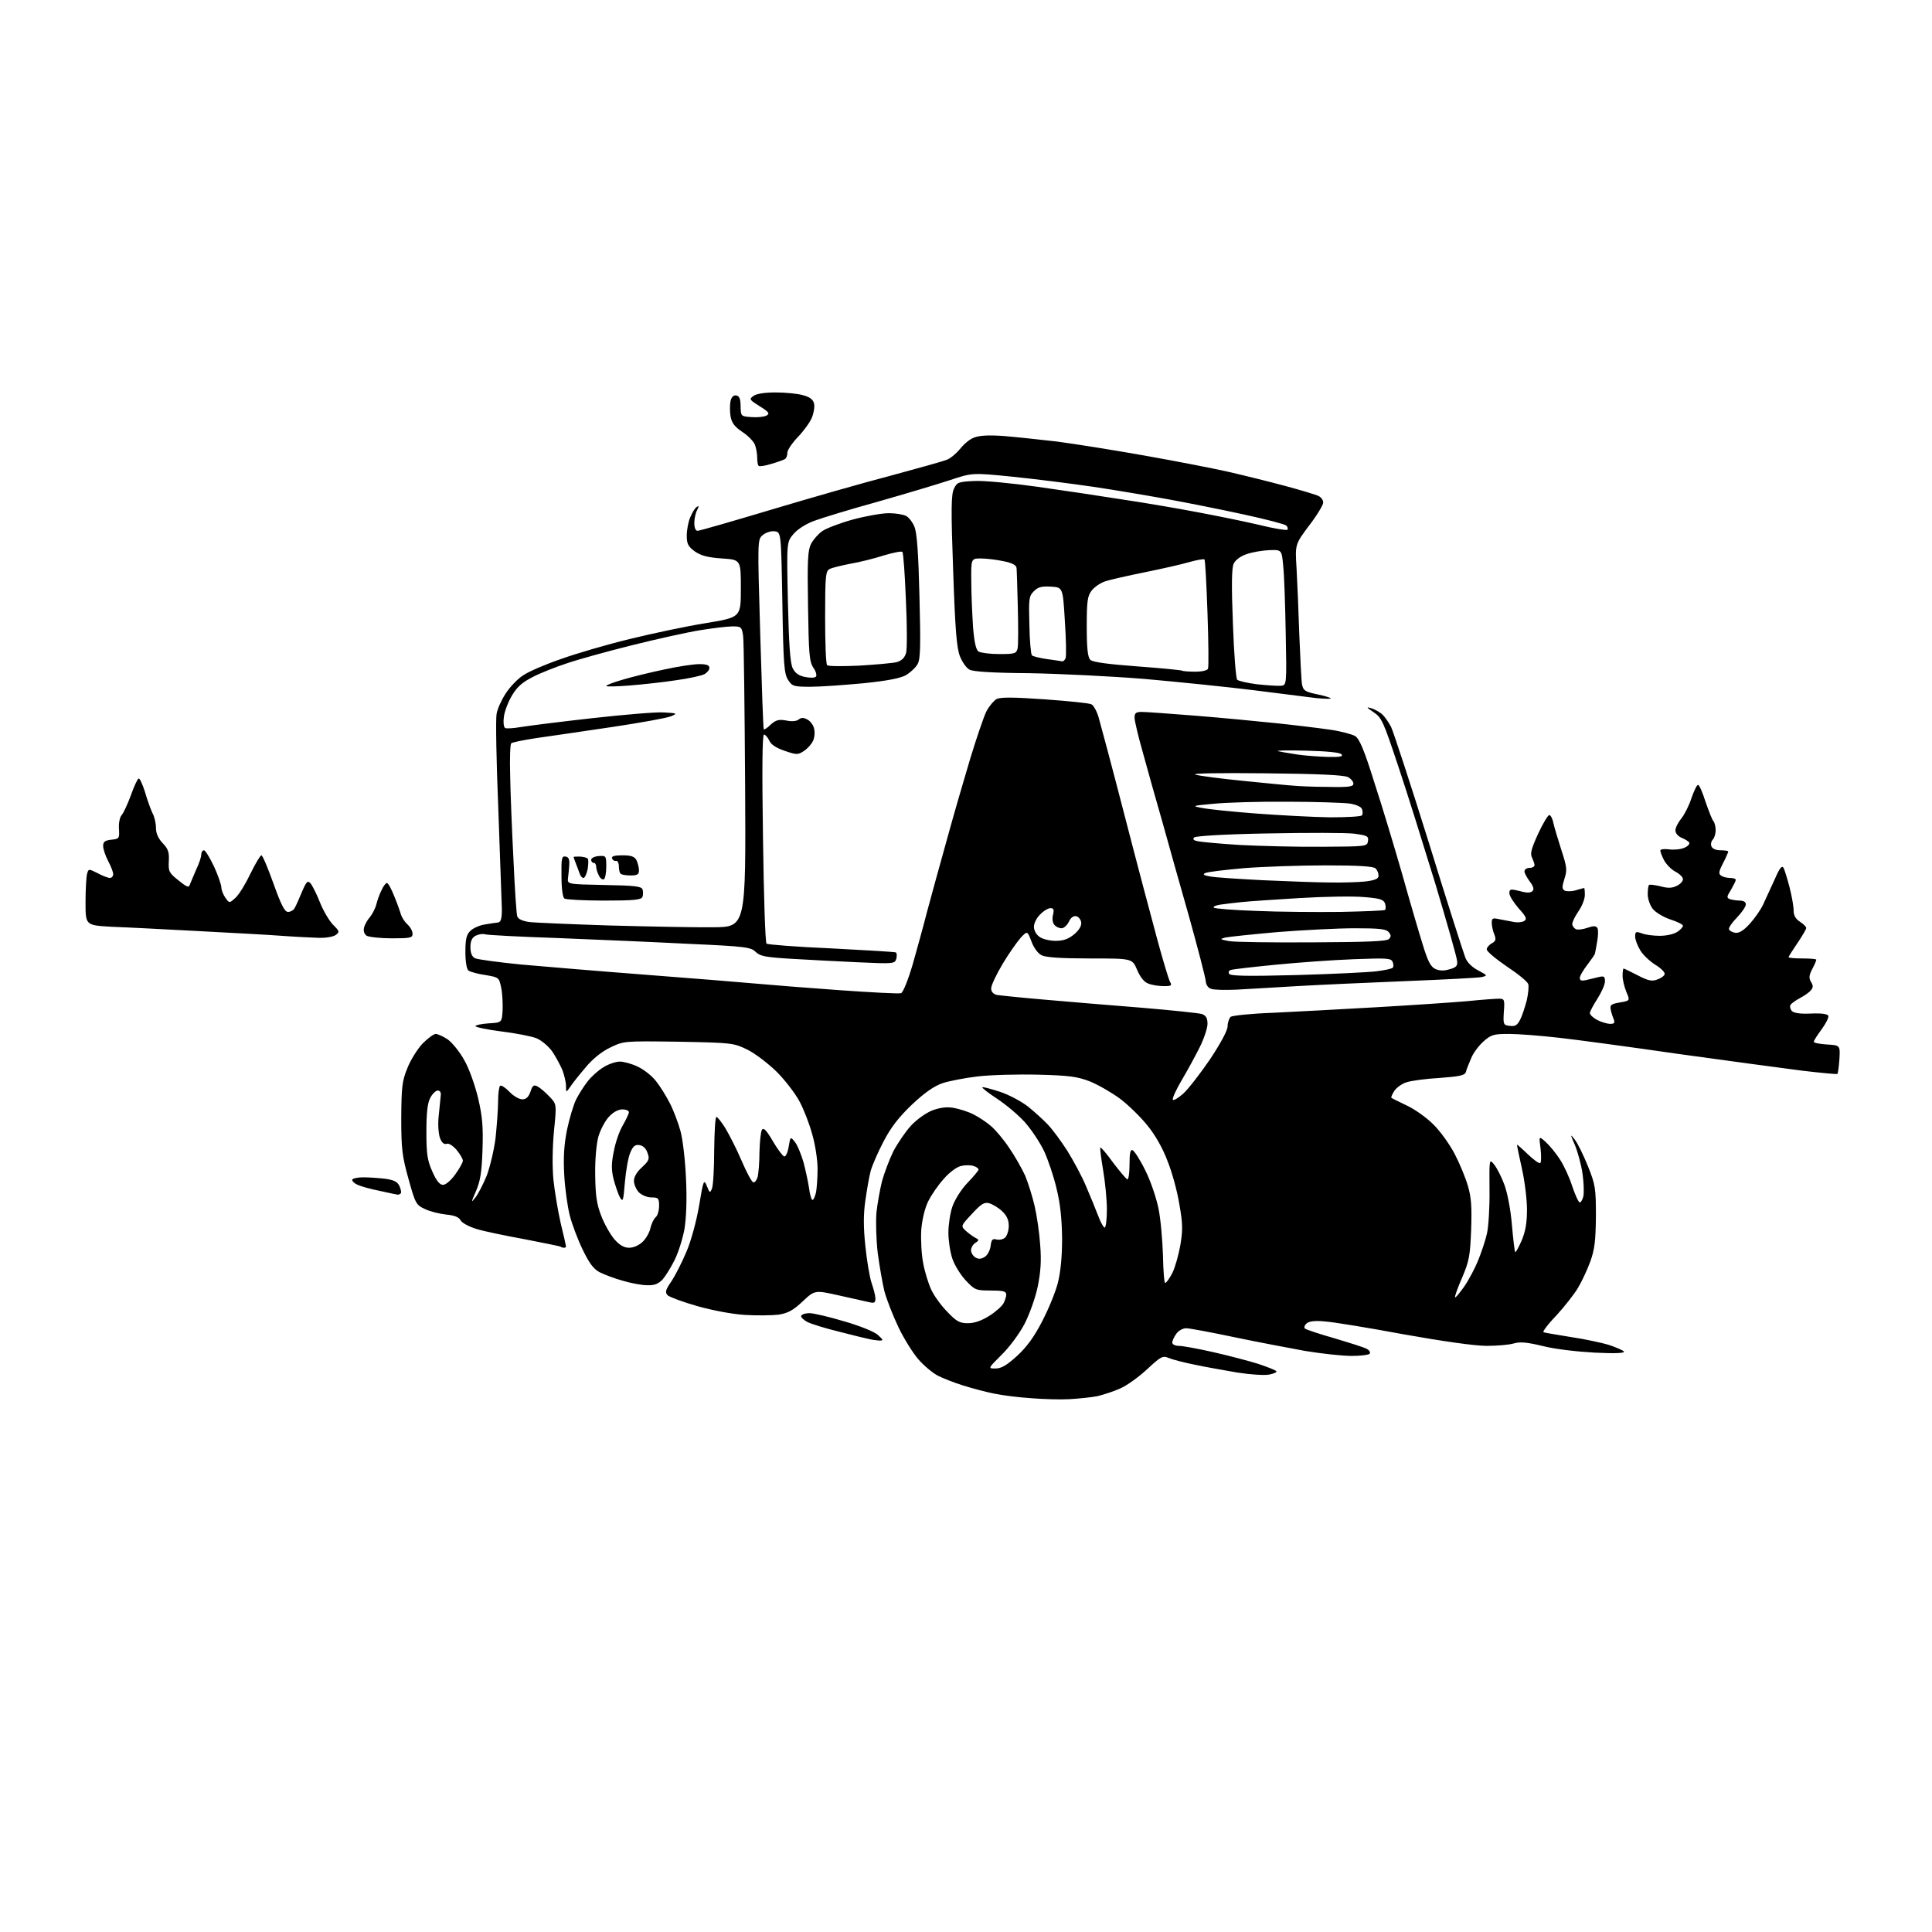 <?xml version="1.0" encoding="UTF-8" standalone="no"?>
<svg 
  version="1.1" 
  xmlns="http://www.w3.org/2000/svg" 
  xmlns:xlink="http://www.w3.org/1999/xlink" 
  xmlns:svg="http://www.w3.org/2000/svg"
  xmlns:rdf="http://www.w3.org/1999/02/22-rdf-syntax-ns#"
  xmlns:cc="http://creativecommons.org/ns#"
  xmlns:dc="http://purl.org/dc/elements/1.1/"
  viewBox="0 0 768 768"
  width="768"
  height="768"
>
<style>svg {background-color: white; }</style>"
<path stroke="none" fill="black" fill-rule="evenodd" d="M425.0,556.2C421.4,556.4 414.6,556.2 409.8,555.8C405.1,555.5 398.6,554.7 395.3,554.0C392.1,553.4 386.6,551.9 383.0,550.8C379.4,549.7 374.9,547.9 372.9,546.9C370.9,545.9 367.4,543.0 365.2,540.5C363.0,538.0 359.4,532.3 357.2,527.7C355.0,523.1 352.5,516.7 351.6,513.4C350.8,510.2 349.6,503.2 348.9,498.0C348.3,492.8 348.1,485.6 348.4,482.0C348.8,478.4 349.8,472.8 350.6,469.6C351.5,466.3 353.5,461.0 355.1,457.7C356.8,454.5 359.9,449.9 362.1,447.5C364.4,445.0 368.1,442.4 370.6,441.4C373.6,440.3 376.3,439.9 379.1,440.4C381.3,440.8 384.9,441.9 387.0,443.0C389.0,444.0 392.2,446.1 393.9,447.6C395.7,449.1 398.9,452.9 401.1,456.2C403.4,459.5 406.2,464.5 407.5,467.3C408.7,470.2 410.4,475.6 411.3,479.5C412.2,483.4 413.2,490.3 413.5,495.0C414.0,501.2 413.7,505.6 412.5,511.5C411.6,515.9 409.2,522.5 407.3,526.2C405.4,529.9 401.3,535.5 398.2,538.5C392.7,544.0 392.7,544.0 395.7,544.0C398.1,544.0 400.2,542.7 404.3,539.0C408.2,535.4 411.1,531.4 414.3,525.2C416.8,520.4 419.6,513.6 420.5,510.0C421.6,505.7 422.2,499.7 422.2,492.3C422.1,484.6 421.5,478.5 420.0,472.5C418.9,467.7 416.6,460.9 415.0,457.5C413.3,454.0 409.9,448.9 407.4,446.1C404.9,443.3 399.9,439.1 396.4,436.8C392.9,434.5 390.2,432.4 390.5,432.2C390.7,432.0 393.8,432.8 397.5,434.0C401.1,435.2 406.2,437.9 408.8,440.0C411.4,442.1 414.9,445.3 416.6,447.1C418.4,449.0 421.8,453.6 424.3,457.5C426.7,461.4 430.1,467.6 431.7,471.5C433.4,475.4 435.5,480.6 436.5,483.2C437.5,485.9 438.7,488.0 439.1,488.0C439.6,488.0 440.0,484.7 440.0,480.8C440.0,476.8 439.3,469.7 438.5,465.1C437.7,460.4 437.2,456.4 437.4,456.2C437.7,456.0 440.0,458.7 442.5,462.2C445.1,465.6 447.6,468.6 448.1,468.8C448.6,469.0 449.0,466.4 449.0,463.0C449.0,458.5 449.3,456.9 450.2,457.2C450.9,457.5 453.2,461.0 455.2,465.1C457.3,469.2 459.6,476.0 460.5,480.3C461.4,484.6 462.1,493.1 462.3,499.1C462.4,505.1 462.8,510.0 463.2,510.0C463.6,510.0 464.9,508.2 466.0,506.1C467.1,503.9 468.5,498.9 469.2,495.0C470.2,489.0 470.2,486.4 468.8,478.7C468.0,473.6 465.9,465.9 464.1,461.5C462.3,456.6 459.1,451.0 456.2,447.5C453.6,444.2 448.7,439.4 445.3,436.8C441.9,434.3 436.5,431.2 433.3,429.9C428.4,428.0 425.2,427.5 412.6,427.2C404.4,427.0 393.6,427.3 388.6,427.9C383.6,428.5 377.3,429.7 374.6,430.6C371.2,431.8 367.5,434.4 362.4,439.2C357.2,444.2 354.1,448.2 351.2,453.8C349.0,458.0 346.7,463.3 346.1,465.5C345.5,467.7 344.6,473.0 344.0,477.2C343.2,482.6 343.2,487.9 344.0,495.4C344.6,501.2 345.7,507.8 346.5,510.1C347.3,512.4 348.0,515.1 348.0,516.2C348.0,517.8 347.5,518.1 345.8,517.7C344.5,517.4 339.1,516.2 333.7,515.0C323.9,512.8 323.9,512.8 319.1,517.3C315.3,520.9 313.2,522.0 309.5,522.6C306.9,522.9 300.9,523.0 296.1,522.7C291.1,522.4 283.2,520.9 277.2,519.2C271.5,517.6 266.2,515.6 265.4,514.9C264.3,513.7 264.5,512.8 267.0,509.2C268.5,506.9 271.2,501.6 272.9,497.5C274.7,493.4 276.9,485.2 277.9,479.3C279.6,469.0 279.8,468.6 281.0,471.5C282.1,474.3 282.3,474.3 283.0,472.5C283.5,471.4 283.9,464.5 283.9,457.2C284.0,450.0 284.3,444.0 284.8,444.0C285.2,444.0 286.8,446.0 288.3,448.4C289.8,450.9 292.8,456.7 294.8,461.4C296.8,466.1 298.9,470.0 299.5,470.0C300.1,470.1 300.8,469.1 301.2,467.8C301.5,466.5 301.9,462.1 301.9,458.0C302.0,453.9 302.4,449.9 302.9,449.1C303.5,448.1 304.7,449.3 307.2,453.6C309.0,456.7 311.1,459.5 311.7,459.7C312.3,459.9 313.1,458.3 313.5,455.9C314.2,451.7 314.2,451.7 316.1,454.1C317.1,455.4 318.5,459.0 319.4,462.0C320.2,465.0 321.2,469.6 321.6,472.2C321.9,474.9 322.6,477.0 323.0,477.0C323.4,477.0 324.0,475.6 324.4,473.9C324.7,472.2 325.0,468.0 325.0,464.6C325.0,461.2 324.1,455.1 322.9,451.0C321.8,446.9 319.5,440.9 317.8,437.8C316.1,434.6 312.0,429.3 308.7,426.0C305.3,422.7 300.1,418.7 297.0,417.2C291.6,414.6 291.0,414.5 269.7,414.1C248.0,413.8 248.0,413.8 242.6,416.4C239.2,418.0 235.5,421.0 232.8,424.3C230.4,427.1 227.6,430.6 226.7,432.0C225.0,434.4 225.0,434.4 225.0,431.7C225.0,430.2 224.3,427.3 223.5,425.2C222.6,423.2 220.8,419.8 219.4,417.8C217.9,415.8 215.2,413.5 213.2,412.7C211.1,411.9 204.9,410.7 199.2,410.0C193.6,409.3 189.0,408.3 189.0,407.9C189.0,407.5 191.4,407.0 194.2,406.8C199.5,406.5 199.5,406.5 199.8,401.5C199.9,398.8 199.7,394.7 199.2,392.5C198.4,388.6 198.3,388.5 193.0,387.6C190.0,387.2 186.9,386.3 186.2,385.8C185.5,385.2 185.0,382.3 185.0,378.4C185.0,373.4 185.4,371.6 186.9,370.1C188.0,369.0 190.6,367.8 192.7,367.5C194.8,367.1 197.2,366.8 198.0,366.7C199.1,366.5 199.5,365.2 199.5,361.5C199.4,358.7 198.8,340.9 198.1,321.9C197.3,302.8 197.0,285.7 197.4,283.8C197.7,281.9 199.3,278.3 201.0,275.7C202.6,273.2 205.7,269.9 207.9,268.5C210.0,267.0 216.8,264.1 222.9,262.0C229.0,259.8 241.3,256.2 250.4,254.0C259.4,251.8 273.0,248.9 280.6,247.7C294.5,245.4 294.5,245.4 294.5,233.9C294.5,222.5 294.5,222.5 287.0,222.0C281.3,221.6 278.7,220.9 276.2,219.2C273.5,217.2 273.0,216.2 273.0,212.9C273.0,210.7 273.6,207.4 274.4,205.6C275.2,203.7 276.3,201.9 277.0,201.5C277.9,200.9 277.9,201.2 277.1,202.8C276.5,203.9 276.0,206.2 276.0,207.9C276.0,209.8 276.5,211.0 277.3,211.0C278.1,211.0 291.2,207.2 306.6,202.6C321.9,198.0 343.3,191.9 354.0,189.1C364.7,186.2 374.8,183.4 376.3,182.8C377.9,182.2 380.2,180.2 381.6,178.5C383.0,176.7 385.4,174.6 387.1,174.0C389.2,173.1 392.8,172.9 398.8,173.3C403.6,173.7 413.1,174.7 420.0,175.5C426.9,176.4 442.6,178.9 455.0,181.1C467.4,183.3 482.4,186.2 488.5,187.6C494.6,189.0 504.7,191.5 511.0,193.2C517.3,194.9 523.3,196.7 524.2,197.2C525.2,197.7 526.0,198.8 526.0,199.8C526.0,200.7 523.5,204.9 520.4,208.9C514.8,216.4 514.8,216.4 515.4,225.9C515.7,231.2 516.2,243.2 516.5,252.5C516.9,261.9 517.3,270.7 517.6,272.2C518.1,274.5 518.8,275.0 523.6,276.0C526.6,276.6 529.0,277.4 529.0,277.6C529.0,277.9 526.4,277.8 523.2,277.5C520.1,277.1 509.0,275.7 498.6,274.4C488.2,273.1 468.6,271.1 455.1,269.9C441.6,268.8 420.8,267.8 409.0,267.6C394.9,267.5 386.8,267.0 385.4,266.2C384.2,265.6 382.5,263.2 381.6,260.9C380.3,257.7 379.7,250.5 378.9,227.0C378.0,202.5 378.1,196.6 379.2,194.3C380.4,191.7 381.0,191.5 387.4,191.2C391.1,191.0 402.4,192.1 412.4,193.5C422.3,194.9 437.7,197.2 446.5,198.6C455.3,199.9 468.6,202.2 476.0,203.6C483.4,205.0 494.4,207.2 500.3,208.6C506.3,210.1 511.4,210.9 511.7,210.6C512.1,210.2 511.9,209.5 511.3,208.9C510.8,208.4 503.2,206.4 494.4,204.5C485.7,202.6 472.2,199.9 464.5,198.5C456.8,197.1 443.3,194.8 434.5,193.5C425.7,192.2 411.3,190.4 402.5,189.5C386.5,187.9 386.5,187.9 377.5,190.9C372.6,192.5 359.6,196.4 348.7,199.5C337.8,202.5 326.4,206.0 323.5,207.1C320.3,208.3 317.0,210.4 315.4,212.3C312.7,215.5 312.7,215.5 313.2,239.1C313.6,256.2 314.1,263.5 315.1,265.6C316.1,267.6 317.5,268.6 320.0,269.1C321.9,269.5 323.9,269.5 324.3,269.0C324.8,268.6 324.4,266.9 323.3,265.4C321.7,262.9 321.5,259.9 321.2,240.9C320.9,222.7 321.1,218.8 322.4,216.2C323.3,214.5 325.3,212.2 326.9,211.1C328.5,210.0 334.0,207.9 339.1,206.5C344.3,205.1 350.7,204.0 353.3,204.0C356.0,204.0 359.0,204.5 360.2,205.1C361.3,205.7 362.8,207.6 363.5,209.4C364.5,211.7 365.1,220.0 365.5,237.1C366.0,256.3 365.9,262.0 364.8,263.9C364.1,265.3 362.0,267.2 360.3,268.3C358.0,269.6 353.0,270.6 343.3,271.6C335.7,272.3 326.2,273.0 322.3,273.0C315.5,273.0 314.9,272.8 313.3,270.3C311.7,267.9 311.4,264.2 311.0,239.5C310.5,211.5 310.5,211.5 307.9,211.2C306.5,211.0 304.4,211.7 303.2,212.7C301.1,214.5 301.1,214.5 302.2,252.0C302.8,272.6 303.4,289.7 303.6,289.9C303.8,290.2 305.1,289.3 306.4,288.0C308.5,286.2 309.5,285.9 312.5,286.4C314.7,286.9 316.7,286.7 317.5,286.0C318.5,285.2 319.4,285.2 320.9,286.0C322.1,286.6 323.3,288.2 323.6,289.6C324.0,291.0 323.8,293.2 323.2,294.5C322.6,295.8 321.0,297.6 319.6,298.5C317.2,300.1 316.7,300.1 312.0,298.5C308.5,297.3 306.5,296.0 305.8,294.4C305.2,293.1 304.2,292.0 303.7,292.0C303.0,292.0 302.9,306.1 303.3,333.1C303.6,355.7 304.2,374.6 304.7,375.1C305.1,375.5 316.7,376.4 330.5,377.0C344.2,377.7 355.8,378.4 356.1,378.6C356.5,378.8 356.6,379.9 356.3,381.1C355.7,383.1 355.4,383.2 340.6,382.5C332.3,382.1 320.3,381.5 313.9,381.1C304.3,380.5 302.1,380.1 300.4,378.4C298.5,376.5 296.2,376.2 273.9,375.2C260.5,374.5 237.1,373.5 222.0,372.9C206.9,372.4 193.7,371.7 192.8,371.4C191.8,371.1 190.2,371.4 189.0,372.0C187.6,372.8 187.0,374.1 187.0,376.5C187.0,378.8 187.6,380.3 188.8,380.9C189.8,381.4 198.0,382.5 207.0,383.4C216.1,384.2 238.6,386.1 257.0,387.5C275.4,388.9 295.0,390.5 300.5,391.0C306.0,391.5 320.9,392.7 333.6,393.6C346.3,394.5 357.4,395.1 358.2,394.8C359.0,394.5 361.0,389.5 362.8,383.4C364.5,377.4 367.1,368.0 368.5,362.5C370.0,357.0 373.4,344.4 376.2,334.5C378.9,324.6 383.2,309.8 385.7,301.5C388.2,293.3 391.1,284.8 392.1,282.8C393.2,280.7 395.0,278.6 396.1,277.9C397.7,277.1 402.6,277.1 415.4,278.0C424.8,278.7 433.1,279.5 433.9,280.0C434.7,280.4 436.0,282.7 436.7,285.1C437.4,287.5 442.1,305.0 447.0,324.0C451.9,343.0 457.8,365.2 460.0,373.3C462.2,381.5 464.5,389.0 465.0,390.1C466.0,391.8 465.7,392.0 462.6,392.0C460.7,392.0 458.0,391.6 456.5,391.0C454.8,390.4 453.3,388.5 452.0,385.5C450.1,381.0 450.1,381.0 433.3,381.0C421.8,381.0 415.7,380.6 414.0,379.7C412.6,379.0 410.9,376.7 410.0,374.2C408.4,370.0 408.4,370.0 405.8,372.7C404.4,374.3 401.1,378.9 398.6,383.1C396.1,387.3 394.0,391.7 394.0,392.9C394.0,394.2 394.8,395.1 396.2,395.5C397.5,395.7 406.1,396.6 415.5,397.4C424.9,398.2 442.2,399.7 454.0,400.6C465.8,401.6 476.5,402.7 477.8,403.1C479.4,403.7 480.0,404.7 480.0,407.0C480.0,408.7 478.6,412.9 476.9,416.3C475.2,419.7 472.0,425.6 469.8,429.3C467.6,433.0 466.0,436.5 466.2,437.1C466.4,437.7 468.2,436.6 470.3,434.8C472.3,433.0 477.1,426.8 481.0,421.1C485.3,414.6 488.0,409.6 488.0,407.9C488.0,406.5 488.6,404.8 489.2,404.2C489.9,403.7 497.5,402.9 506.0,402.6C514.5,402.2 533.0,401.2 547.0,400.4C561.0,399.6 577.2,398.5 583.0,398.0C588.8,397.4 594.6,397.0 595.8,397.0C598.0,397.0 598.2,397.3 597.8,402.2C597.5,407.3 597.6,407.5 600.2,407.8C602.3,408.1 603.2,407.5 604.3,405.3C605.1,403.8 606.2,400.3 606.9,397.7C607.5,395.0 607.8,392.1 607.5,391.2C607.2,390.2 603.4,387.1 599.0,384.2C594.6,381.2 591.0,378.2 591.0,377.4C591.0,376.7 591.9,375.6 593.0,375.0C594.6,374.1 594.8,373.5 594.0,371.4C593.4,370.0 593.0,367.9 593.0,366.8C593.0,365.0 593.4,364.8 596.0,365.4C597.6,365.7 600.2,366.2 601.8,366.5C603.3,366.8 605.1,366.6 605.9,366.1C607.1,365.3 606.7,364.4 603.7,361.1C601.7,358.8 600.0,356.1 600.0,355.1C600.0,353.4 600.4,353.3 604.1,354.2C606.9,355.0 608.4,355.0 609.2,354.2C609.9,353.5 609.6,352.4 608.1,350.4C607.0,348.9 606.0,347.1 606.0,346.4C606.0,345.6 606.9,345.0 608.0,345.0C609.1,345.0 610.0,344.5 610.0,343.9C610.0,343.3 609.5,342.0 609.0,340.9C608.2,339.4 608.7,337.4 611.4,331.5C613.3,327.4 615.3,324.0 615.9,324.0C616.4,324.0 617.2,325.5 617.5,327.2C617.9,329.0 619.4,333.9 620.7,338.0C622.9,344.7 623.0,345.9 621.9,349.3C620.9,352.5 620.9,353.3 621.9,354.0C622.7,354.4 624.7,354.4 626.4,353.9C628.1,353.4 629.6,353.0 629.7,353.0C629.9,353.0 630.0,354.2 630.0,355.8C630.0,357.3 628.9,360.2 627.5,362.2C626.1,364.2 625.0,366.5 625.0,367.3C625.0,368.1 625.7,369.0 626.5,369.4C627.3,369.7 629.4,369.4 631.1,368.8C633.4,368.0 634.4,368.0 635.0,368.9C635.4,369.6 635.3,372.0 634.9,374.3C634.5,376.6 634.1,378.8 634.0,379.1C634.0,379.4 632.6,381.4 631.0,383.5C629.4,385.6 628.0,387.9 628.0,388.7C628.0,389.8 628.7,390.0 630.5,389.6C631.9,389.3 634.1,388.7 635.5,388.4C637.6,387.9 638.0,388.1 638.0,390.1C638.0,391.4 636.6,394.5 635.0,397.0C633.4,399.5 632.0,402.1 632.0,402.7C632.0,403.4 633.3,404.6 635.0,405.5C636.6,406.3 638.9,407.0 640.1,407.0C641.7,407.0 642.0,406.6 641.5,405.2C641.1,404.3 640.5,402.5 640.3,401.4C639.9,399.5 640.4,399.1 643.9,398.5C648.0,397.8 648.0,397.8 646.5,394.3C645.7,392.3 645.0,389.5 645.0,387.9C645.0,386.3 645.2,385.0 645.4,385.0C645.6,385.0 648.1,386.2 651.0,387.7C655.0,389.8 656.7,390.2 658.7,389.4C660.2,388.9 661.5,388.0 661.7,387.3C662.0,386.6 660.3,384.9 658.0,383.5C655.8,382.1 653.0,379.5 652.0,377.7C650.9,375.9 650.0,373.5 650.0,372.3C650.0,370.3 650.3,370.2 652.6,371.0C654.0,371.6 657.3,372.0 659.8,372.0C662.5,372.0 665.5,371.3 666.8,370.4C668.0,369.6 669.0,368.5 669.0,368.0C669.0,367.5 666.8,366.4 664.0,365.5C661.3,364.6 658.1,362.7 657.0,361.3C655.9,359.9 655.0,357.3 655.0,355.5C655.0,353.8 655.2,352.1 655.5,351.8C655.8,351.5 657.8,351.8 660.0,352.3C662.8,353.1 664.6,353.1 666.4,352.2C667.8,351.6 669.0,350.4 669.0,349.5C669.0,348.7 667.7,347.4 666.0,346.5C664.4,345.7 662.4,343.6 661.5,342.0C660.7,340.4 660.0,338.7 660.0,338.1C660.0,337.6 661.4,337.4 663.2,337.6C665.0,337.9 667.8,337.7 669.3,337.1C670.9,336.5 671.8,335.5 671.5,334.9C671.1,334.4 669.7,333.5 668.4,333.0C667.0,332.4 666.0,331.2 666.0,330.1C666.0,329.0 667.1,326.9 668.4,325.3C669.6,323.8 671.5,320.1 672.4,317.2C673.4,314.4 674.5,312.0 675.0,312.0C675.5,312.0 676.8,315.0 678.0,318.8C679.3,322.5 680.6,325.9 681.1,326.4C681.6,327.0 682.0,328.6 682.0,330.0C682.0,331.4 681.5,333.1 680.9,333.7C680.2,334.4 680.0,335.6 680.3,336.4C680.7,337.4 682.1,338.0 684.0,338.0C685.6,338.0 687.0,338.2 687.0,338.5C687.0,338.8 686.1,340.9 684.9,343.2C683.2,346.5 683.1,347.4 684.2,348.1C684.9,348.6 686.5,349.0 687.8,349.0C689.0,349.0 690.0,349.3 690.0,349.8C690.0,350.2 689.1,351.9 688.1,353.7C686.4,356.4 686.3,356.9 687.6,357.4C688.5,357.7 690.3,358.0 691.6,358.0C693.1,358.0 694.0,358.6 694.0,359.5C694.0,360.4 692.4,362.7 690.5,364.7C688.5,366.7 687.1,368.8 687.3,369.4C687.5,370.0 688.6,370.6 689.8,370.8C691.3,371.0 693.1,369.9 695.5,367.3C697.4,365.2 699.9,361.7 700.9,359.5C701.9,357.3 704.0,352.8 705.5,349.5C707.4,345.1 708.3,343.9 709.0,345.0C709.4,345.8 710.5,349.3 711.4,352.8C712.3,356.3 713.0,360.4 713.0,362.0C713.0,363.9 713.8,365.3 715.5,366.4C716.9,367.3 718.0,368.4 718.0,368.9C718.0,369.4 716.4,372.1 714.5,374.9C712.6,377.7 711.0,380.2 711.0,380.5C711.0,380.8 713.5,381.0 716.5,381.0C719.5,381.0 722.0,381.2 722.0,381.5C722.0,381.9 721.3,383.5 720.4,385.2C719.1,387.7 719.0,388.8 719.9,390.3C720.8,391.7 720.8,392.5 719.9,393.6C719.2,394.5 717.3,395.8 715.6,396.7C713.9,397.6 712.2,398.8 711.8,399.4C711.4,399.9 711.6,401.0 712.2,401.8C713.0,402.7 715.4,403.1 719.9,402.9C724.2,402.7 726.5,403.1 726.8,403.8C727.0,404.5 725.8,406.9 724.1,409.2C722.4,411.5 721.0,413.7 721.0,414.1C721.0,414.6 723.4,415.0 726.2,415.2C731.5,415.5 731.5,415.5 731.2,421.0C731.0,424.0 730.6,426.7 730.4,426.9C730.2,427.1 723.9,426.5 716.3,425.6C708.7,424.6 686.8,421.7 667.5,419.0C648.2,416.2 626.7,413.3 619.5,412.5C612.4,411.7 603.5,411.0 599.8,411.0C593.8,411.0 592.7,411.3 589.7,414.0C587.9,415.6 585.6,418.6 584.8,420.7C583.9,422.8 582.9,425.2 582.7,426.2C582.2,427.5 580.2,427.9 572.3,428.5C566.9,428.8 561.0,429.6 559.2,430.2C557.4,430.7 555.2,432.3 554.3,433.6C553.4,435.0 552.9,436.2 553.1,436.4C553.3,436.6 556.0,437.9 559.1,439.4C562.2,440.8 567.0,444.2 569.7,446.9C572.4,449.5 576.2,454.8 578.2,458.6C580.2,462.4 582.6,468.2 583.5,471.4C584.9,476.0 585.1,479.9 584.8,488.9C584.4,499.2 584.0,501.4 581.2,507.9C579.4,512.0 578.2,515.5 578.4,515.7C578.6,516.0 580.2,514.0 582.0,511.5C583.8,508.9 586.3,504.2 587.6,501.0C588.9,497.8 590.5,493.0 591.1,490.3C591.7,487.7 592.2,479.9 592.1,473.0C592.0,460.5 592.0,460.5 594.0,463.0C595.1,464.4 596.9,467.9 598.0,470.9C599.2,474.1 600.5,480.8 601.0,486.8C601.5,492.6 602.1,497.5 602.3,497.7C602.6,497.9 603.7,495.8 604.9,493.1C606.4,489.5 607.0,486.1 607.0,480.8C607.0,476.8 606.1,469.5 605.0,464.6C603.9,459.6 603.0,455.4 603.0,455.1C603.0,454.8 604.9,456.5 607.3,458.8C609.7,461.1 611.9,462.7 612.3,462.3C612.7,462.0 612.7,459.4 612.4,456.6C611.7,451.5 611.7,451.5 614.5,454.0C616.0,455.4 618.6,458.5 620.1,460.9C621.7,463.3 623.9,468.1 625.0,471.6C626.2,475.1 627.5,478.0 628.0,478.0C628.4,478.0 629.1,476.9 629.4,475.6C629.7,474.2 629.6,470.2 629.1,466.7C628.6,463.1 627.2,458.0 626.1,455.3C624.1,450.7 624.1,450.6 626.0,453.0C627.1,454.4 629.4,459.1 631.2,463.5C634.2,471.0 634.4,472.3 634.4,483.5C634.3,493.3 633.9,496.6 632.2,501.4C631.0,504.7 628.8,509.4 627.3,511.9C625.9,514.3 622.0,519.3 618.7,522.9C615.3,526.4 613.0,529.5 613.6,529.6C614.1,529.8 619.0,530.6 624.5,531.5C630.0,532.3 636.8,533.8 639.5,534.6C642.2,535.5 645.0,536.7 645.5,537.2C646.2,537.9 642.3,538.1 634.0,537.7C626.8,537.3 618.1,536.3 613.4,535.1C607.2,533.6 604.4,533.3 601.9,534.0C600.0,534.6 595.1,535.0 590.9,535.0C586.3,535.0 573.6,533.2 557.9,530.4C543.9,527.8 529.9,525.5 526.7,525.3C522.9,524.9 520.5,525.2 519.5,526.0C518.6,526.7 518.3,527.7 518.7,528.1C519.1,528.5 524.5,530.3 530.5,532.0C536.5,533.8 542.3,535.6 543.3,536.2C544.3,536.7 544.8,537.5 544.5,538.1C544.1,538.6 540.9,539.0 537.3,539.0C533.7,539.0 525.3,538.1 518.7,537.0C512.2,535.8 499.4,533.4 490.4,531.5C481.3,529.6 472.9,528.0 471.5,528.0C470.2,528.0 468.4,529.0 467.6,530.2C466.7,531.4 466.0,533.0 466.0,533.7C466.0,534.4 467.1,535.0 468.6,535.0C470.0,535.0 476.2,536.1 482.3,537.5C488.5,538.9 496.4,541.0 500.0,542.1C503.6,543.3 506.9,544.6 507.3,545.0C507.8,545.4 506.6,546.0 504.6,546.4C502.7,546.8 496.9,546.4 491.8,545.6C486.7,544.7 479.1,543.4 475.0,542.5C470.9,541.7 466.3,540.5 464.8,539.9C462.2,538.8 461.6,539.1 456.1,544.2C452.9,547.2 448.2,550.6 445.6,551.8C443.0,553.0 438.8,554.4 436.2,555.0C433.6,555.5 428.6,556.0 425.0,556.2zM349.5,532.9C348.4,532.8 346.6,532.6 345.5,532.3C344.4,532.1 339.1,530.8 333.7,529.4C328.3,528.1 322.5,526.3 320.9,525.5C319.3,524.6 318.2,523.5 318.5,523.0C318.9,522.4 320.3,522.0 321.8,522.0C323.3,522.0 329.4,523.4 335.4,525.2C341.7,527.0 347.4,529.3 348.9,530.6C351.2,532.7 351.3,532.9 349.5,532.9zM384.8,526.0C387.3,526.0 390.2,525.0 393.2,523.1C395.8,521.5 398.3,519.2 398.9,518.1C399.5,517.0 400.0,515.4 400.0,514.6C400.0,513.3 398.8,513.0 393.8,513.0C388.0,513.0 387.5,512.8 384.0,509.1C381.9,506.9 379.5,503.0 378.6,500.4C377.7,497.8 377.0,493.1 377.0,490.0C377.0,486.9 377.7,482.2 378.6,479.6C379.6,476.8 382.1,472.8 384.6,470.2C387.0,467.7 389.0,465.3 389.0,464.9C389.0,464.5 388.1,463.8 387.0,463.5C385.9,463.1 383.6,463.1 382.0,463.5C380.3,463.9 377.4,466.0 375.1,468.7C372.9,471.1 370.1,475.2 368.9,477.7C367.6,480.4 366.5,485.0 366.2,489.1C366.0,492.9 366.3,498.8 367.0,502.2C367.6,505.6 369.1,510.4 370.2,512.7C371.3,515.1 374.2,519.1 376.6,521.5C380.2,525.3 381.5,526.0 384.8,526.0zM257.3,510.9C255.2,510.9 250.8,510.1 247.5,509.1C244.2,508.2 240.1,506.6 238.3,505.7C235.9,504.4 234.2,502.1 231.6,496.7C229.7,492.8 227.4,486.7 226.5,483.2C225.6,479.7 224.6,472.5 224.3,467.2C223.9,460.0 224.2,455.2 225.4,449.1C226.4,444.4 228.0,439.1 229.0,437.1C230.0,435.1 232.0,431.9 233.5,430.0C234.9,428.1 237.8,425.5 239.8,424.3C241.8,423.0 244.8,422.0 246.4,422.0C248.0,422.0 251.3,422.9 253.7,424.1C256.0,425.2 259.3,427.8 260.8,429.8C262.4,431.8 264.9,435.8 266.3,438.6C267.7,441.3 269.6,446.3 270.5,449.6C271.4,452.8 272.4,461.4 272.7,468.6C273.1,476.9 272.8,484.1 272.1,488.5C271.4,492.3 269.7,497.8 268.2,500.8C266.8,503.7 264.6,507.2 263.4,508.6C261.7,510.4 260.1,511.0 257.3,510.9zM391.5,499.6C392.6,498.9 393.6,496.9 393.8,495.2C394.1,492.8 394.5,492.3 396.1,492.7C397.1,493.0 398.7,492.7 399.5,492.0C400.3,491.3 401.0,489.2 401.0,487.3C401.0,484.9 400.2,483.2 398.3,481.4C396.9,480.1 394.6,478.7 393.2,478.3C391.2,477.8 390.0,478.6 386.3,482.6C381.8,487.4 381.8,487.4 384.3,489.6C385.7,490.8 387.5,492.0 388.2,492.3C389.2,492.8 389.1,493.2 387.8,494.0C386.8,494.6 386.0,496.0 386.0,497.0C386.0,498.0 386.8,499.3 387.8,499.9C389.0,500.6 390.1,500.5 391.5,499.6zM224.2,496.0C223.7,496.0 223.1,495.8 222.9,495.6C222.7,495.4 216.2,494.1 208.5,492.6C200.8,491.2 192.1,489.4 189.3,488.5C186.4,487.6 183.6,486.1 183.1,485.1C182.4,483.8 180.6,483.1 177.3,482.8C174.7,482.5 170.9,481.6 168.9,480.6C165.4,479.0 165.1,478.4 162.4,468.7C159.9,459.7 159.5,456.9 159.5,444.5C159.6,432.2 159.8,429.8 161.9,424.7C163.1,421.5 165.9,417.1 167.9,414.9C170.0,412.8 172.4,411.0 173.2,411.0C174.0,411.0 176.2,412.0 178.0,413.2C179.8,414.5 182.8,418.2 184.6,421.5C186.5,424.8 188.9,431.6 190.1,436.7C191.8,444.0 192.1,448.1 191.8,457.2C191.5,466.1 190.9,469.6 189.2,473.5C187.2,478.1 187.2,478.3 189.0,476.0C190.1,474.6 192.1,470.7 193.5,467.3C194.8,463.8 196.4,457.1 197.0,452.3C197.5,447.4 198.0,440.9 198.0,437.8C198.0,434.7 198.4,431.9 198.8,431.6C199.3,431.3 201.0,432.4 202.5,434.0C204.1,435.7 206.4,437.0 207.6,437.0C209.2,437.0 210.1,436.1 210.9,433.9C211.7,431.4 212.2,431.1 213.7,431.9C214.7,432.4 216.8,434.2 218.4,435.9C221.3,438.9 221.3,438.9 220.2,449.7C219.6,456.3 219.5,463.8 220.0,469.0C220.5,473.7 221.8,481.5 222.9,486.3C224.1,491.1 225.0,495.3 225.0,495.5C225.0,495.8 224.6,496.0 224.2,496.0zM250.1,496.0C251.9,496.0 254.1,495.0 255.6,493.5C256.9,492.2 258.3,489.7 258.6,488.0C259.0,486.4 259.9,484.5 260.6,483.9C261.4,483.3 262.0,481.2 262.0,479.4C262.0,476.3 261.7,476.0 259.0,476.0C257.3,476.0 255.1,475.1 254.0,474.0C252.9,472.9 252.0,470.8 252.0,469.4C252.0,467.8 253.2,465.8 255.2,464.0C258.0,461.4 258.3,460.7 257.4,458.3C256.8,456.5 255.6,455.4 254.2,455.2C252.5,454.9 251.6,455.6 250.5,458.3C249.7,460.2 248.8,465.5 248.4,470.0C247.8,477.5 247.6,478.0 246.4,475.9C245.7,474.6 244.6,471.3 243.9,468.7C243.0,465.0 243.0,462.4 244.0,457.7C244.6,454.3 246.2,449.6 247.6,447.3C248.9,445.0 250.0,442.7 250.0,442.1C250.0,441.5 248.8,441.0 247.4,441.0C245.8,441.0 243.7,442.1 242.0,444.0C240.5,445.6 238.7,449.1 237.9,451.7C237.1,454.6 236.5,460.7 236.6,467.0C236.7,475.3 237.2,478.7 239.0,483.3C240.2,486.5 242.6,490.7 244.2,492.6C246.3,495.0 248.1,496.0 250.1,496.0zM158.1,474.9C157.8,474.9 154.6,474.2 151.0,473.4C147.4,472.7 143.5,471.6 142.2,471.0C141.0,470.5 140.0,469.6 140.0,469.0C140.0,468.5 142.0,468.0 144.4,468.0C146.8,468.0 150.8,468.3 153.3,468.6C156.7,469.1 158.0,469.8 158.8,471.5C159.4,472.8 159.6,474.1 159.3,474.4C158.9,474.7 158.4,475.0 158.1,474.9zM176.1,471.0C177.2,471.0 179.3,469.2 181.0,466.8C182.6,464.6 184.0,462.1 184.0,461.4C184.0,460.7 182.9,458.8 181.5,457.1C180.0,455.4 178.3,454.3 177.5,454.7C176.5,455.0 175.6,454.2 174.9,452.4C174.3,450.7 174.0,446.9 174.4,443.5C174.7,440.2 175.1,436.6 175.2,435.5C175.4,434.3 174.9,433.5 174.0,433.5C173.2,433.5 171.8,434.9 171.0,436.5C169.9,438.6 169.5,442.6 169.5,450.0C169.5,458.9 169.9,461.3 171.9,465.8C173.5,469.4 174.8,471.0 176.1,471.0zM491.5,393.4C487.1,393.6 482.6,393.5 481.5,393.1C480.3,392.8 479.4,391.5 479.3,390.0C479.2,388.6 476.2,377.1 472.7,364.5C469.1,351.9 464.3,334.8 462.0,326.5C459.6,318.2 456.2,306.1 454.4,299.5C452.5,292.9 451.0,286.5 451.0,285.3C451.0,283.4 451.6,283.0 453.9,283.0C455.6,283.0 465.1,283.7 475.2,284.5C485.3,285.3 499.8,286.7 507.5,287.5C515.2,288.3 524.9,289.5 529.0,290.1C533.1,290.7 537.5,291.9 538.7,292.6C540.4,293.7 542.3,298.1 546.4,311.3C549.5,320.7 554.4,337.1 557.4,347.5C560.3,357.9 564.0,370.5 565.5,375.3C567.6,382.2 568.7,384.3 570.6,385.2C572.2,385.9 574.0,386.0 576.2,385.3C578.9,384.6 579.5,383.9 579.2,381.9C579.1,380.5 575.2,366.8 570.6,351.4C565.9,336.1 559.3,314.9 555.8,304.5C549.9,286.8 549.3,285.3 546.0,283.1C543.2,281.2 543.0,280.9 545.0,281.5C546.4,281.9 548.3,283.0 549.4,283.9C550.4,284.8 552.0,287.1 553.0,289.0C553.9,290.9 560.7,311.6 568.0,335.0C575.2,358.4 581.8,378.9 582.5,380.7C583.3,382.7 585.3,384.6 587.7,385.8C591.4,387.8 591.4,387.8 589.0,388.4C587.6,388.7 574.1,389.4 559.0,390.0C543.9,390.6 524.3,391.5 515.5,392.0C506.7,392.5 495.9,393.2 491.5,393.4zM515.4,387.6C529.8,387.2 544.1,386.5 547.2,386.1C550.4,385.7 553.2,385.1 553.6,384.7C554.0,384.4 554.0,383.3 553.6,382.4C553.0,380.9 551.5,380.8 538.2,381.3C530.1,381.6 516.1,382.6 507.0,383.5C497.9,384.4 489.9,385.3 489.2,385.6C488.5,385.8 488.2,386.5 488.6,387.1C489.1,388.0 496.0,388.1 515.4,387.6zM521.7,374.6C543.0,374.5 551.2,374.2 552.1,373.3C553.1,372.3 553.0,371.7 552.0,370.5C551.0,369.3 548.3,369.0 538.6,369.0C532.0,369.0 518.2,369.7 508.0,370.5C497.8,371.4 488.4,372.4 487.0,372.7C484.8,373.3 484.9,373.4 488.5,374.1C490.7,374.5 505.6,374.7 521.7,374.6zM419.6,374.0C422.7,374.0 424.7,373.3 427.0,371.4C429.0,369.7 430.0,368.0 429.8,366.6C429.6,365.5 428.7,364.4 427.8,364.2C426.7,364.0 425.6,364.8 424.9,366.4C424.2,367.8 422.9,369.0 422.0,369.0C421.0,369.0 419.7,368.4 419.1,367.6C418.4,366.8 418.2,365.1 418.6,363.6C419.1,361.6 418.8,361.0 417.6,361.0C416.7,361.0 414.8,362.1 413.5,363.5C412.1,364.8 411.0,367.0 411.0,368.4C411.0,369.8 411.9,371.5 413.2,372.4C414.4,373.3 417.3,374.0 419.6,374.0zM126.6,372.8C123.8,372.7 117.2,372.4 112.0,372.0C106.8,371.6 91.7,370.8 78.5,370.1C65.3,369.4 49.9,368.6 44.2,368.4C34.0,367.8 34.0,367.8 34.0,358.7C34.0,353.6 34.3,348.6 34.6,347.4C35.2,345.3 35.2,345.3 38.8,347.1C40.8,348.2 43.0,349.0 43.7,349.0C44.4,349.0 45.0,348.3 45.0,347.5C45.0,346.7 44.1,344.3 43.0,342.3C41.9,340.2 41.0,337.5 41.0,336.3C41.0,334.6 41.7,334.1 44.2,333.8C47.4,333.5 47.5,333.3 47.3,329.6C47.1,327.4 47.6,324.9 48.3,324.1C49.1,323.2 50.7,319.7 52.0,316.2C53.2,312.8 54.6,309.7 55.1,309.5C55.5,309.2 56.6,311.6 57.6,314.7C58.5,317.9 59.9,321.7 60.6,323.2C61.4,324.6 62.0,327.3 62.0,329.1C62.0,331.3 62.9,333.3 64.7,335.2C66.9,337.5 67.3,338.8 67.1,342.4C66.9,346.4 67.2,347.0 71.0,350.0C74.6,352.9 75.1,353.0 75.6,351.3C76.0,350.3 77.1,347.7 78.1,345.4C79.2,343.2 80.0,340.6 80.0,339.7C80.0,338.8 80.5,338.0 81.1,338.0C81.6,338.0 83.4,340.9 85.1,344.5C86.7,348.0 88.0,351.8 88.0,352.8C88.0,353.7 88.7,355.6 89.6,356.9C91.2,359.1 91.2,359.1 93.7,356.8C95.1,355.5 97.7,351.2 99.6,347.2C101.5,343.3 103.5,340.0 103.9,340.0C104.4,340.0 106.5,345.1 108.7,351.2C111.8,359.9 113.2,362.5 114.5,362.5C115.5,362.5 116.7,361.8 117.1,361.0C117.6,360.2 118.9,357.3 120.0,354.6C121.8,350.4 122.3,349.9 123.4,351.1C124.1,351.9 125.8,355.2 127.1,358.5C128.4,361.8 130.7,365.8 132.3,367.5C135.0,370.2 135.1,370.5 133.4,371.7C132.4,372.4 129.4,372.9 126.6,372.8zM155.8,373.0C151.2,373.0 146.8,372.5 145.8,372.0C144.8,371.3 144.4,370.2 144.7,368.8C145.0,367.5 146.1,365.6 147.1,364.5C148.0,363.4 149.2,361.1 149.6,359.5C150.0,357.9 150.9,355.3 151.7,353.8C152.4,352.2 153.4,351.0 153.8,351.0C154.3,351.0 155.6,353.4 156.7,356.2C157.9,359.1 159.1,362.5 159.4,363.6C159.8,364.8 160.9,366.5 162.0,367.5C163.1,368.5 164.0,370.1 164.0,371.2C164.0,372.8 163.1,373.0 155.8,373.0zM283.5,368.6C296.5,368.5 296.5,368.5 296.2,312.5C296.0,281.7 295.7,254.8 295.4,252.8C294.9,249.2 294.6,249.0 291.2,249.0C289.1,249.0 283.4,249.7 278.4,250.5C273.4,251.3 261.2,254.0 251.2,256.5C241.2,259.0 229.6,262.2 225.3,263.7C221.0,265.1 214.9,267.5 211.8,269.1C207.5,271.3 205.5,273.1 203.5,276.5C202.0,279.0 200.6,282.7 200.3,284.9C200.0,287.0 200.2,289.0 200.8,289.4C201.3,289.7 204.2,289.5 207.1,289.0C210.1,288.5 222.8,286.9 235.3,285.5C247.9,284.1 260.7,283.0 263.8,283.2C269.2,283.5 269.4,283.6 266.8,284.7C265.2,285.4 254.7,287.3 243.3,289.0C231.8,290.7 218.3,292.7 213.2,293.4C208.0,294.2 203.5,295.1 203.2,295.5C202.8,295.9 202.6,301.6 202.8,308.3C202.9,315.0 203.5,329.9 204.1,341.5C204.6,353.1 205.3,363.3 205.6,364.2C205.9,365.3 207.6,366.1 210.3,366.5C212.6,366.8 227.1,367.4 242.5,367.9C257.9,368.3 276.4,368.7 283.5,368.6zM532.8,362.5C542.3,362.3 550.3,362.0 550.6,361.7C550.9,361.4 550.9,360.3 550.6,359.2C550.0,357.6 548.7,357.1 542.2,356.6C538.0,356.2 526.4,356.4 516.5,357.0C506.6,357.6 496.2,358.3 493.5,358.6C490.8,358.9 487.0,359.3 485.1,359.6C483.3,359.9 482.1,360.4 482.5,360.8C482.9,361.2 490.4,361.8 499.3,362.1C508.2,362.5 523.3,362.6 532.8,362.5zM240.1,358.0C232.1,358.0 225.0,357.6 224.4,357.2C223.7,356.8 223.2,353.3 223.2,348.3C223.1,341.2 223.3,340.2 224.8,340.5C226.0,340.6 226.4,341.6 226.3,343.6C226.2,345.2 226.0,347.6 225.8,349.0C225.5,351.5 225.5,351.5 240.2,351.8C252.0,352.0 254.9,352.3 255.4,353.5C255.7,354.3 255.7,355.7 255.4,356.5C254.9,357.7 252.2,358.0 240.1,358.0zM528.5,350.8C533.5,350.9 539.9,350.7 542.8,350.4C546.7,349.9 548.0,349.3 548.0,348.1C548.0,347.1 547.5,345.9 546.8,345.2C546.0,344.4 540.2,344.0 527.1,344.0C516.9,344.0 502.3,344.5 494.6,345.1C486.8,345.8 479.8,346.6 479.0,347.1C478.0,347.6 478.6,348.0 481.0,348.4C482.9,348.8 492.4,349.4 502.0,349.9C511.6,350.3 523.5,350.8 528.5,350.8zM240.1,349.5C239.5,349.8 238.6,349.2 238.1,348.1C237.5,347.0 237.0,345.4 237.0,344.6C237.0,343.7 236.6,343.0 236.0,343.0C235.4,343.0 235.0,342.4 235.0,341.8C235.0,341.1 236.4,340.4 238.0,340.3C240.9,340.1 241.0,340.2 241.0,344.5C241.0,346.9 240.6,349.1 240.1,349.5zM231.9,349.0C231.4,349.0 230.7,348.2 230.4,347.2C230.1,346.3 229.4,344.5 228.9,343.2C228.4,341.9 228.0,340.8 228.0,340.7C228.0,340.5 229.1,340.5 230.5,340.5C231.9,340.6 233.3,340.9 233.6,341.3C234.0,341.6 233.9,343.5 233.6,345.5C233.2,347.4 232.5,349.0 231.9,349.0zM250.7,348.0C248.8,348.0 247.0,347.7 246.7,347.3C246.3,347.0 246.0,345.6 246.0,344.3C246.0,343.1 245.5,342.1 244.9,342.2C244.3,342.4 243.5,341.9 243.3,341.2C243.0,340.4 244.2,340.0 247.4,340.0C250.9,340.0 252.2,340.5 253.0,341.9C253.5,343.0 254.0,344.8 254.0,345.9C254.0,347.6 253.4,348.0 250.7,348.0zM525.5,336.6C543.2,336.5 543.5,336.5 543.8,334.3C544.1,332.4 543.5,332.1 538.3,331.4C535.1,331.0 519.7,331.0 504.1,331.3C487.3,331.6 475.3,332.3 474.7,332.9C474.0,333.6 474.5,334.1 476.1,334.4C477.4,334.7 485.0,335.4 493.0,335.9C501.0,336.3 515.6,336.7 525.5,336.6zM528.7,324.9C535.4,324.9 541.1,324.6 541.4,324.1C541.8,323.6 541.7,322.5 541.4,321.6C541.1,320.7 539.0,319.8 536.4,319.4C533.9,319.1 522.8,318.7 511.7,318.7C500.6,318.6 487.4,319.0 482.5,319.5C473.7,320.3 473.6,320.4 478.0,321.2C480.5,321.7 490.1,322.7 499.5,323.4C508.9,324.1 522.0,324.8 528.7,324.9zM527.8,312.8C536.2,313.0 538.0,312.7 538.0,311.5C538.0,310.7 537.0,309.5 535.8,308.9C534.3,308.1 524.0,307.6 503.0,307.4C484.9,307.2 473.6,307.4 475.1,307.9C476.6,308.4 485.1,309.5 494.1,310.4C503.1,311.3 512.1,312.2 514.0,312.3C515.9,312.5 522.1,312.8 527.8,312.8zM528.0,300.9C532.8,301.0 534.1,300.7 533.2,299.8C532.5,299.1 527.2,298.6 519.3,298.4C512.3,298.2 507.2,298.3 508.0,298.6C508.8,298.8 512.2,299.4 515.5,299.9C518.8,300.4 524.4,300.8 528.0,300.9zM250.2,272.5C245.2,272.9 241.0,273.0 241.0,272.7C241.0,272.3 244.0,271.2 247.8,270.1C251.5,269.0 258.9,267.2 264.2,266.1C269.6,264.9 275.8,264.0 278.0,264.0C280.8,264.0 282.0,264.4 282.0,265.5C282.0,266.3 281.1,267.4 280.0,268.0C278.9,268.6 273.9,269.7 268.8,270.4C263.7,271.2 255.3,272.1 250.2,272.5zM509.0,272.6C511.5,272.5 511.5,272.5 511.1,252.0C510.9,240.7 510.5,228.6 510.1,225.0C509.5,218.5 509.5,218.5 504.5,218.7C501.8,218.8 497.7,219.5 495.5,220.3C493.1,221.1 491.1,222.6 490.4,224.1C489.6,225.8 489.5,232.8 490.1,247.9C490.5,259.6 491.3,269.7 491.8,270.2C492.3,270.7 495.8,271.5 499.6,272.0C503.4,272.4 507.6,272.7 509.0,272.6zM475.1,267.0C477.9,267.0 480.0,266.5 480.2,265.8C480.5,265.1 480.4,255.2 480.0,243.8C479.6,232.3 479.1,222.7 478.8,222.4C478.5,222.1 475.8,222.6 472.9,223.4C469.9,224.3 461.9,226.1 455.0,227.5C448.1,228.9 441.0,230.5 439.3,231.1C437.5,231.7 435.1,233.3 434.0,234.7C432.3,236.9 432.0,238.8 432.0,249.1C432.0,257.8 432.4,261.2 433.4,262.3C434.4,263.2 440.0,264.0 452.1,264.9C461.7,265.6 469.7,266.4 469.9,266.6C470.1,266.8 472.5,267.0 475.1,267.0zM341.6,264.6C348.2,264.2 354.9,263.6 356.5,263.2C358.5,262.6 359.6,261.5 360.2,259.5C360.6,257.9 360.6,248.4 360.1,238.3C359.7,228.3 359.1,219.7 358.7,219.4C358.4,219.0 355.0,219.7 351.3,220.8C347.6,222.0 341.6,223.5 338.0,224.1C334.4,224.8 330.7,225.7 329.8,226.2C328.2,227.0 328.0,228.9 328.0,245.4C328.0,255.4 328.3,264.0 328.8,264.4C329.2,264.9 334.9,264.9 341.6,264.6zM422.3,262.9C422.7,262.9 423.3,262.4 423.6,261.6C423.9,260.8 423.8,254.2 423.3,246.9C422.5,233.5 422.5,233.5 417.8,233.2C414.1,233.0 412.7,233.3 411.0,235.0C409.0,237.0 408.9,238.0 409.2,248.5C409.3,254.7 409.8,260.1 410.2,260.5C410.6,260.9 413.3,261.6 416.2,262.0C419.1,262.4 421.9,262.8 422.3,262.9zM397.2,260.0C403.4,260.0 404.0,259.8 404.5,257.8C404.8,256.5 404.8,249.2 404.6,241.5C404.4,233.8 404.2,226.7 404.1,225.8C404.0,224.7 402.5,223.8 399.0,223.1C396.2,222.5 392.1,222.0 390.0,222.0C386.0,222.0 386.0,222.0 386.1,231.2C386.1,236.3 386.5,244.5 386.8,249.3C387.3,255.4 388.0,258.4 389.0,259.0C389.8,259.5 393.5,260.0 397.2,260.0zM306.6,184.4C304.1,185.2 301.9,185.5 301.6,185.2C301.2,184.9 301.0,183.4 301.0,181.9C301.0,180.4 300.6,178.1 300.1,176.8C299.6,175.5 297.4,173.2 295.1,171.7C292.1,169.7 290.9,168.2 290.4,165.5C290.1,163.6 290.1,160.9 290.4,159.4C290.8,157.8 291.6,157.0 292.7,157.2C293.9,157.4 294.4,158.6 294.4,161.5C294.5,165.5 294.5,165.5 298.7,165.8C301.1,166.0 303.7,165.7 304.7,165.2C306.1,164.4 305.7,163.8 302.0,161.5C297.9,158.9 297.7,158.7 299.5,157.4C300.7,156.5 304.0,156.0 308.4,156.0C312.3,156.0 317.2,156.5 319.2,157.1C321.9,157.8 323.2,158.8 323.6,160.4C323.9,161.7 323.5,164.2 322.7,166.1C321.9,168.0 319.4,171.4 317.1,173.8C314.9,176.1 313.0,178.9 313.0,179.9C313.0,181.0 312.6,182.2 312.0,182.5C311.5,182.8 309.1,183.7 306.6,184.4z" />

</svg>